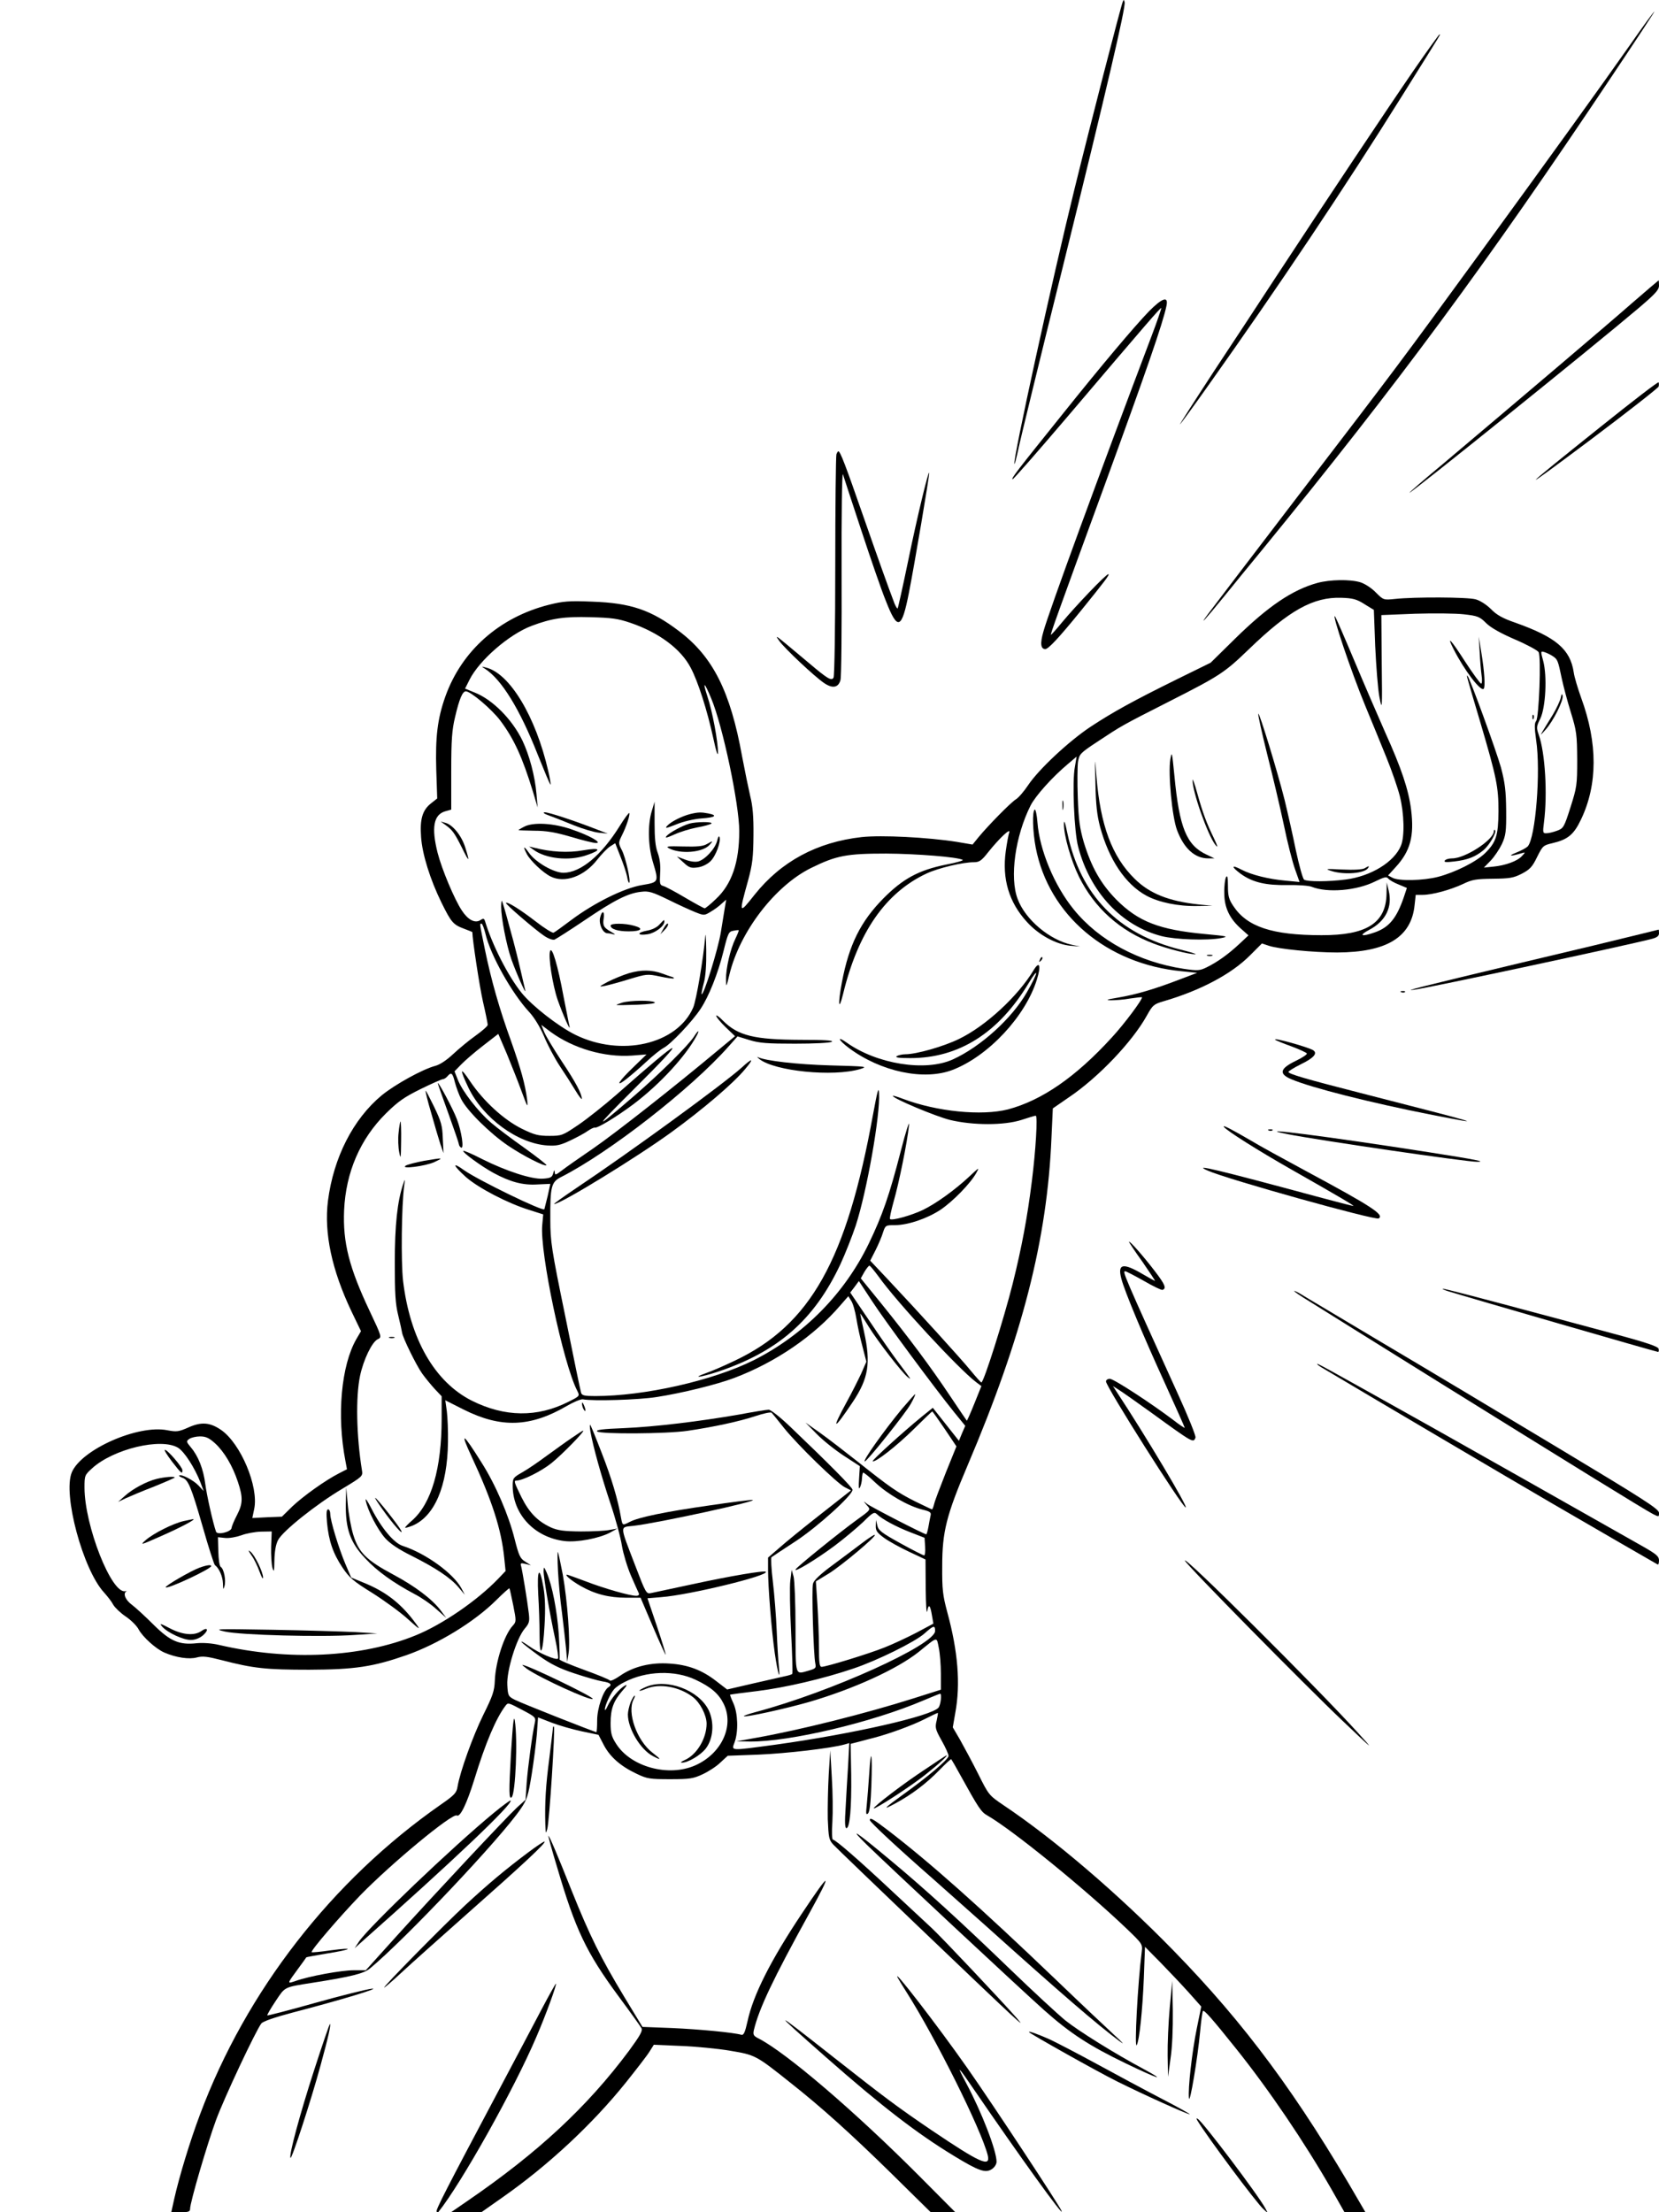 <?xml version="1.0" standalone="no"?>
<!DOCTYPE svg PUBLIC "-//W3C//DTD SVG 20010904//EN"
 "http://www.w3.org/TR/2001/REC-SVG-20010904/DTD/svg10.dtd">
<svg version="1.0" xmlns="http://www.w3.org/2000/svg"
 width="864pt" height="1152pt" viewBox="0 0 864 1152"
 preserveAspectRatio="xMidYMid meet">

<g transform="translate(0,1152) scale(0.1,-0.1)"
fill="#000000" stroke="none">
<path d="M5847 11510 c-10 -24 -168 -636 -250 -970 -115 -466 -325 -1425 -314
-1436 2 -2 11 33 21 79 9 45 113 471 231 947 230 931 328 1352 322 1378 -3 15
-5 15 -10 2z"/>
<path d="M8494 11293 c-156 -222 -400 -561 -795 -1103 -412 -565 -419 -574
-939 -1253 -239 -313 -450 -589 -469 -615 -51 -69 -17 -32 85 93 49 61 139
171 200 245 706 864 1165 1485 1815 2458 126 188 227 342 225 342 -3 0 -58
-75 -122 -167z"/>
<path d="M7362 11153 c-130 -189 -471 -700 -722 -1083 -74 -113 -216 -330
-317 -482 -100 -153 -180 -278 -178 -278 2 0 69 91 148 203 365 514 708 1026
1009 1508 221 353 200 319 194 319 -2 0 -63 -84 -134 -187z"/>
<path d="M8500 9942 c-125 -110 -566 -484 -983 -836 -98 -81 -177 -150 -177
-152 0 -10 955 759 1192 960 88 75 108 96 108 119 0 15 -1 27 -2 27 -2 -1 -64
-54 -138 -118z"/>
<path d="M5983 9898 c-77 -80 -244 -278 -448 -533 -241 -300 -268 -335 -262
-341 3 -3 132 145 288 328 412 485 483 567 487 564 1 -2 -22 -71 -53 -152
-261 -689 -534 -1433 -561 -1533 -18 -62 -14 -91 10 -91 16 0 71 59 184 198
123 152 154 192 144 192 -12 0 -168 -163 -242 -252 -30 -37 -56 -65 -57 -64
-3 3 35 110 275 766 223 611 309 859 327 948 11 52 -22 41 -92 -30z"/>
<path d="M8334 9296 c-434 -347 -443 -360 -49 -65 193 145 351 269 353 276 2
7 2 17 0 22 -2 5 -138 -100 -304 -233z"/>
<path d="M4356 9154 c-3 -9 -6 -271 -6 -582 0 -318 -4 -573 -9 -581 -11 -18
-31 -6 -129 77 -37 31 -92 77 -122 102 -50 41 -53 42 -32 13 28 -40 185 -187
234 -220 44 -30 74 -24 85 15 5 15 7 268 6 562 -1 294 2 524 7 510 4 -14 47
-144 95 -290 48 -146 105 -312 128 -368 62 -159 83 -151 121 43 28 142 107
608 105 622 -2 21 -64 -236 -109 -456 -28 -135 -53 -247 -55 -249 -2 -3 -9 8
-16 24 -34 89 -80 218 -166 464 -88 253 -117 330 -127 330 -2 0 -7 -7 -10 -16z"/>
<path d="M6863 8485 c-132 -36 -258 -121 -433 -293 l-125 -123 -175 -86 c-229
-113 -334 -171 -451 -248 -114 -76 -269 -221 -324 -303 -22 -33 -51 -67 -65
-75 -26 -16 -144 -136 -195 -198 l-30 -37 -82 14 c-153 24 -391 36 -495 25
-233 -26 -420 -127 -558 -300 -82 -104 -83 -102 -34 74 23 85 27 121 28 235 1
98 -4 154 -17 205 -9 39 -28 131 -42 205 -61 339 -152 520 -328 653 -146 111
-252 147 -453 154 -121 5 -152 2 -224 -16 -259 -65 -456 -240 -541 -479 -41
-116 -52 -211 -47 -381 l5 -149 -33 -26 c-44 -35 -58 -82 -51 -175 6 -89 47
-221 107 -343 50 -101 60 -113 116 -134 24 -9 44 -17 44 -18 0 -37 37 -281 55
-361 14 -60 25 -115 25 -122 0 -6 -28 -31 -63 -56 -34 -24 -87 -68 -117 -96
-34 -32 -70 -56 -95 -62 -66 -18 -207 -96 -276 -152 -150 -124 -252 -325 -281
-550 -21 -168 20 -360 122 -575 l50 -104 -24 -41 c-79 -137 -103 -399 -57
-635 l8 -43 -41 -21 c-71 -36 -187 -119 -244 -173 l-54 -53 -77 -3 -77 -4 10
48 c24 116 -71 341 -173 411 -57 39 -102 43 -169 13 -52 -23 -62 -24 -110 -15
-152 31 -448 -100 -498 -219 -48 -114 58 -507 168 -626 18 -20 40 -48 48 -64
9 -15 38 -43 65 -61 28 -19 58 -49 67 -67 21 -39 90 -102 135 -121 60 -26 129
-36 168 -25 30 8 55 5 129 -14 166 -43 231 -50 456 -50 238 1 332 15 507 76
165 58 353 173 466 285 37 37 69 65 70 63 2 -2 10 -42 20 -89 16 -81 16 -85
-2 -105 -45 -48 -90 -188 -94 -286 -2 -55 -11 -80 -60 -179 -55 -112 -121
-296 -134 -373 -5 -33 -15 -44 -87 -94 -568 -396 -1014 -971 -1254 -1613 -52
-138 -108 -322 -135 -442 l-15 -68 49 0 c41 0 49 3 49 18 0 34 89 337 135 462
44 119 207 465 236 503 9 11 69 32 164 57 246 64 465 130 411 124 -27 -3 -160
-36 -295 -74 -135 -38 -247 -67 -249 -65 -2 2 17 35 43 74 51 76 41 72 193 96
199 31 266 48 297 73 184 152 685 682 787 833 33 48 39 69 57 179 11 69 23
164 27 211 l6 86 72 -28 c39 -15 110 -35 157 -45 l86 -18 28 -54 c33 -62 88
-110 171 -149 54 -26 69 -28 174 -28 103 0 121 3 170 26 30 14 72 41 92 61
l38 35 162 6 c143 6 377 33 447 53 l24 7 -6 -114 c-4 -63 -10 -162 -13 -222
-5 -73 -4 -107 4 -107 18 0 27 106 25 277 l-3 162 43 11 c23 6 59 16 80 21 80
21 195 63 259 95 37 19 69 34 72 34 2 0 -1 -18 -6 -40 -9 -36 -7 -45 26 -104
20 -35 36 -71 36 -80 0 -17 -108 -109 -234 -199 -104 -75 -116 -88 -41 -47 83
45 160 103 228 173 32 33 59 58 61 56 2 -2 24 -40 48 -84 95 -172 108 -191
140 -209 132 -76 506 -380 726 -590 81 -78 83 -80 78 -120 -21 -166 -39 -509
-26 -486 14 26 30 180 37 349 l6 163 82 -83 c45 -46 111 -116 147 -156 l64
-72 -23 -113 c-25 -122 -47 -316 -41 -364 4 -37 45 206 58 345 5 57 12 106 15
109 6 7 50 -43 173 -197 172 -215 356 -487 497 -733 l67 -118 54 0 55 0 -28
48 c-323 560 -598 932 -973 1316 -289 296 -619 578 -883 755 -77 52 -78 54
-133 164 -31 62 -74 141 -94 177 l-38 65 13 75 c28 151 14 321 -42 526 -23 86
-27 117 -26 239 0 179 22 265 133 526 284 668 414 1174 436 1705 l7 152 84 58
c153 103 331 290 406 426 30 54 36 59 87 74 192 56 354 142 450 239 l62 62 36
-12 c50 -17 232 -35 356 -35 257 1 386 79 403 246 l6 54 36 0 c50 0 145 26
211 57 47 23 69 26 155 27 87 1 107 4 150 26 42 22 55 35 80 87 29 58 32 61
79 72 81 19 112 44 150 124 87 182 87 397 1 632 -18 50 -36 110 -39 133 -18
121 -92 184 -306 260 -64 22 -96 40 -125 70 -23 23 -57 45 -80 51 -42 12 -319
13 -420 2 -60 -6 -60 -6 -100 34 -22 23 -58 46 -81 53 -54 16 -156 14 -221 -3z
m243 -111 l49 -30 7 -189 c5 -105 14 -224 22 -265 14 -73 15 -67 12 176 l-2
251 175 7 c97 3 211 2 255 -3 71 -8 82 -12 116 -46 24 -24 76 -53 150 -85 63
-27 118 -57 123 -66 14 -25 2 -341 -13 -359 -9 -11 -9 -33 0 -98 25 -165 -3
-511 -44 -555 -7 -7 -34 -22 -62 -33 -44 -18 -27 -19 31 -2 20 6 20 5 1 -15
-23 -26 -86 -49 -149 -55 l-49 -5 36 37 c19 20 45 59 58 86 20 44 23 65 22
175 -1 102 -6 143 -27 223 -25 89 -162 465 -174 477 -7 6 -8 9 66 -240 86
-292 95 -338 95 -465 -1 -126 -12 -161 -70 -218 -46 -45 -156 -100 -244 -123
-77 -20 -205 -23 -238 -5 l-23 12 40 44 c76 83 97 161 80 298 -13 104 -50 215
-135 403 -36 82 -109 250 -161 374 -52 124 -97 227 -100 230 -20 21 83 -286
157 -465 34 -82 84 -204 111 -271 27 -66 58 -156 69 -199 23 -91 26 -211 6
-259 -35 -85 -156 -159 -287 -176 -91 -12 -200 -12 -217 -1 -7 4 -26 73 -43
152 -16 79 -43 198 -59 264 -38 151 -133 461 -137 448 -2 -6 19 -100 46 -209
28 -109 67 -275 87 -369 19 -93 46 -198 59 -233 l23 -65 -73 7 c-89 8 -177 30
-229 57 -53 28 -56 17 -5 -21 62 -45 131 -61 246 -59 54 1 110 -3 124 -9 83
-33 235 -20 331 28 47 23 59 26 68 15 6 -8 31 -22 54 -31 l43 -18 -17 -51
c-37 -107 -76 -154 -149 -180 -71 -25 -88 -18 -30 13 86 45 122 119 101 205
l-10 42 -1 -60 c-3 -152 -104 -216 -339 -215 -257 0 -388 44 -459 152 -23 34
-28 52 -28 104 0 46 -3 58 -10 46 -5 -9 -10 -47 -9 -83 0 -76 28 -134 90 -188
l36 -32 -48 -45 c-58 -54 -114 -94 -169 -121 -37 -18 -46 -19 -121 -8 -232 35
-441 147 -572 309 -101 124 -178 309 -189 453 -3 40 -10 70 -14 67 -14 -8 -11
-114 5 -198 68 -352 370 -607 762 -644 l79 -8 -95 -36 c-125 -48 -222 -77
-317 -93 -59 -10 -68 -13 -38 -14 22 0 67 3 99 9 33 5 61 8 63 7 7 -7 -92
-140 -157 -210 -188 -206 -364 -327 -540 -374 -137 -35 -371 -12 -548 55 -29
11 -52 18 -52 15 0 -13 221 -106 297 -125 121 -29 282 -29 373 0 36 12 69 22
74 22 11 0 0 -182 -20 -340 -24 -192 -53 -346 -100 -535 -46 -183 -151 -515
-163 -514 -3 0 -28 28 -56 62 -48 59 -264 297 -438 482 l-85 90 28 55 c15 30
33 72 39 93 12 36 14 37 61 37 68 0 168 34 238 80 65 44 155 136 186 191 18
32 16 31 -35 -17 -77 -72 -175 -142 -243 -175 -61 -29 -162 -57 -171 -47 -3 3
6 44 19 91 27 93 71 308 80 397 4 31 -15 -26 -43 -135 -59 -229 -96 -335 -166
-480 -127 -263 -339 -477 -601 -609 -213 -106 -568 -186 -824 -186 -57 0 -70
3 -74 18 -3 9 -40 188 -82 397 -72 350 -78 390 -78 505 -1 172 5 195 57 221
250 127 676 459 870 678 l48 54 62 -19 c51 -16 94 -19 237 -19 99 0 182 4 192
10 11 7 -38 10 -160 10 -244 1 -328 21 -407 100 -19 20 -35 31 -35 25 0 -6 22
-33 49 -59 l49 -47 -87 -72 c-237 -198 -534 -431 -651 -512 -72 -49 -146 -101
-165 -116 -32 -24 -35 -25 -36 -8 -1 14 -3 12 -8 -6 -6 -21 -13 -25 -53 -28
-59 -4 -191 39 -319 103 -50 26 -93 44 -96 42 -7 -7 93 -80 157 -115 87 -47
153 -65 229 -60 l67 3 -13 -60 c-8 -33 -16 -65 -18 -72 -5 -14 -344 151 -418
203 -65 47 -59 26 10 -36 64 -56 216 -136 330 -171 l72 -23 -5 -55 c-14 -139
109 -722 182 -863 14 -28 14 -28 -46 -58 -162 -82 -331 -80 -503 6 -194 98
-322 322 -358 625 -11 98 -8 390 6 494 5 37 4 38 -5 10 -31 -92 -44 -216 -44
-410 0 -160 3 -215 18 -275 10 -41 19 -82 20 -90 4 -27 73 -168 104 -212 17
-24 47 -60 66 -81 l36 -38 0 -117 c0 -259 -53 -441 -154 -530 -20 -17 -36 -34
-36 -37 0 -3 17 2 38 10 115 49 182 204 185 435 1 58 -2 130 -6 161 l-8 57 95
-48 c195 -98 348 -92 537 18 36 21 74 37 85 35 51 -10 290 -3 384 12 130 20
313 65 403 99 217 82 417 219 554 379 l41 47 15 -24 c9 -13 21 -55 27 -93 6
-37 20 -103 32 -146 l20 -78 -27 -62 c-16 -34 -49 -100 -75 -147 -83 -152 -70
-152 31 -1 82 123 95 202 59 365 -11 50 -20 92 -20 95 0 3 20 -28 45 -69 48
-77 172 -237 202 -261 21 -16 23 -19 -48 76 -25 33 -92 128 -148 212 l-103
152 23 30 22 30 67 -102 c68 -105 329 -457 430 -582 l57 -70 -17 -39 -16 -39
-68 86 -68 86 -57 -46 c-98 -80 -260 -227 -256 -232 11 -10 126 80 213 166 52
51 95 93 97 93 2 0 31 -41 65 -91 l61 -91 -55 -136 c-30 -76 -58 -149 -61
-164 -4 -16 -9 -28 -11 -28 -3 0 -41 19 -87 41 -94 47 -135 76 -302 209 -66
52 -154 120 -195 149 l-75 53 58 -59 c32 -33 96 -84 142 -114 l83 -54 -4 -65
c-3 -46 -2 -59 5 -45 5 11 10 32 10 46 1 14 3 28 6 30 2 3 31 -20 63 -51 65
-61 170 -122 245 -141 42 -10 48 -15 43 -33 -2 -11 -8 -38 -11 -58 -4 -21 -9
-38 -11 -38 -11 0 -291 144 -309 159 -20 16 -20 16 -1 -7 22 -25 24 -22 -59
-82 -85 -62 -302 -237 -311 -252 -13 -21 108 52 202 122 51 38 117 94 149 124
50 50 58 54 72 41 25 -25 100 -66 176 -95 l72 -28 3 -46 c2 -25 -1 -46 -5 -46
-4 0 -60 28 -123 63 -98 54 -116 68 -121 93 l-7 29 -1 -31 c-1 -25 7 -36 44
-63 25 -18 83 -50 130 -72 l85 -40 1 -152 c1 -84 4 -136 8 -117 7 41 16 32 25
-25 l7 -40 -88 -47 c-48 -25 -123 -60 -166 -77 -82 -33 -304 -101 -328 -101
-11 0 -14 21 -14 103 0 56 -4 156 -8 222 l-8 120 69 42 c67 42 246 192 238
200 -2 3 -30 -15 -63 -40 -32 -24 -102 -77 -155 -116 -67 -49 -100 -81 -104
-98 -8 -29 3 -373 12 -415 5 -24 2 -27 -32 -37 -75 -21 -70 -37 -71 222 0 127
-5 248 -10 267 l-10 35 -7 -55 c-4 -30 -2 -151 4 -269 6 -117 9 -215 6 -218
-3 -3 -22 -9 -43 -13 -21 -5 -96 -22 -167 -38 l-129 -30 -56 43 c-74 58 -148
86 -244 92 -96 7 -188 -15 -257 -63 -27 -19 -51 -30 -54 -25 -3 5 -64 30 -136
56 -71 26 -128 50 -126 54 2 3 0 63 -4 132 -9 123 -34 252 -63 320 -14 31 -15
32 -16 9 -1 -30 31 -219 60 -353 12 -54 18 -101 15 -104 -10 -10 -99 28 -151
65 -27 19 -44 29 -38 20 7 -8 48 -40 91 -71 59 -42 104 -65 183 -91 57 -19
123 -38 147 -42 42 -6 52 -17 31 -30 -27 -16 -59 -110 -59 -171 0 -35 -2 -63
-4 -63 -9 0 -394 152 -426 169 -33 17 -35 21 -38 77 -4 74 48 242 90 292 24
28 27 38 22 80 -8 69 -34 224 -40 246 -5 16 -2 18 22 12 l29 -7 -30 19 c-26
16 -33 31 -55 118 -31 124 -99 283 -173 399 -97 155 -114 165 -51 30 107 -230
155 -379 170 -528 l7 -68 -39 -41 c-110 -114 -291 -238 -429 -294 -284 -116
-662 -134 -1024 -50 -37 9 -84 12 -116 9 -92 -10 -138 10 -225 96 -42 42 -93
89 -113 104 -34 25 -48 59 -29 70 4 2 2 2 -5 1 -72 -17 -213 342 -213 540 0
62 1 65 41 101 111 100 358 159 446 106 33 -20 87 -104 117 -181 l17 -45 -27
29 c-26 28 -92 62 -101 52 -2 -2 5 -7 16 -11 31 -10 46 -45 107 -257 30 -106
59 -195 63 -198 21 -15 41 -59 42 -95 1 -33 2 -36 8 -15 9 30 -3 90 -19 100
-7 4 -12 38 -13 81 l-2 74 38 -4 c21 -2 59 5 84 14 26 10 71 18 102 19 l56 1
-3 -80 c-1 -44 2 -93 7 -110 8 -25 9 -19 10 40 1 45 7 82 19 105 23 46 199
187 336 268 104 63 106 65 101 95 -29 180 -33 382 -10 492 18 85 62 176 92
191 22 10 22 12 -41 145 -108 228 -141 359 -134 526 9 199 84 372 218 505 64
63 96 85 181 127 57 28 109 51 115 51 6 0 17 7 24 15 20 24 27 18 39 -31 7
-26 21 -65 33 -88 31 -61 152 -180 244 -242 80 -54 191 -110 200 -102 2 3 -49
43 -113 89 -65 46 -144 105 -175 132 -68 58 -151 165 -174 225 l-17 43 34 35
c19 20 70 64 114 98 l80 62 45 -105 c24 -59 59 -146 77 -196 31 -84 33 -87 28
-40 -10 78 -32 158 -84 305 -60 165 -103 316 -136 477 -28 138 -28 133 -17
133 4 0 13 -24 20 -52 26 -112 138 -311 228 -408 26 -28 56 -77 77 -126 18
-44 55 -114 82 -155 27 -40 64 -98 82 -128 18 -30 33 -49 33 -43 0 26 -31 85
-105 196 -42 64 -83 132 -91 152 l-15 37 49 -37 c118 -86 280 -133 423 -123
l76 6 -64 -62 c-81 -77 -104 -115 -42 -67 24 19 71 59 104 90 33 31 74 64 91
73 37 19 150 138 193 204 43 65 90 183 119 300 23 93 27 102 51 106 14 3 27 4
28 3 2 -1 -6 -21 -17 -44 -27 -55 -50 -156 -49 -212 1 -44 1 -44 18 26 54 223
238 462 425 554 132 65 185 75 391 75 160 -1 374 -18 399 -33 5 -3 -33 -14
-85 -24 -145 -29 -227 -74 -329 -177 -118 -120 -178 -240 -215 -434 -22 -116
-18 -160 6 -62 78 321 221 526 434 626 62 29 189 59 247 59 28 0 40 8 75 53
57 71 118 129 109 102 -4 -11 -12 -54 -18 -97 -20 -144 16 -267 111 -370 61
-67 151 -116 226 -123 l50 -4 -43 9 c-116 25 -242 131 -282 238 -43 112 -13
328 67 487 26 51 113 148 194 216 l46 39 -9 -53 c-15 -76 -4 -339 17 -417 62
-236 225 -411 435 -465 71 -18 237 -24 310 -10 41 8 33 10 -85 21 -238 22
-347 65 -460 178 -82 83 -131 170 -171 301 -21 73 -27 117 -31 232 -3 78 -2
161 1 185 7 41 11 46 99 104 130 86 126 84 374 210 270 137 290 151 418 274
209 202 335 272 481 267 59 -2 79 -7 120 -33z m-3821 -98 c146 -50 261 -135
312 -233 38 -71 86 -221 118 -368 15 -70 24 -97 24 -74 1 55 -29 216 -55 293
-27 82 -16 76 20 -11 60 -143 146 -552 146 -691 0 -163 -39 -277 -122 -354
-28 -27 -54 -48 -58 -48 -4 0 -50 25 -101 55 -52 31 -103 58 -114 61 -19 5
-20 11 -17 67 3 42 -2 77 -13 107 -12 32 -16 77 -16 155 l0 110 -15 -50 c-21
-70 -19 -177 5 -260 33 -110 33 -109 -56 -124 -94 -16 -249 -93 -368 -182 -44
-33 -85 -63 -92 -66 -7 -2 -49 24 -95 60 -78 60 -146 103 -153 95 -5 -5 150
-138 197 -170 23 -16 46 -24 56 -21 9 4 80 49 157 101 155 105 226 141 294
148 40 5 58 -1 141 -41 52 -26 116 -55 141 -65 45 -18 47 -18 80 2 19 11 45
30 57 42 l24 21 -6 -35 c-3 -19 -13 -80 -22 -135 -14 -87 -90 -332 -100 -322
-2 1 3 27 11 57 10 35 14 96 13 170 -1 63 -3 97 -5 75 -10 -119 -47 -335 -63
-372 -84 -192 -376 -259 -615 -141 -88 44 -223 149 -278 217 -71 88 -154 251
-191 374 -5 15 -9 16 -25 5 -28 -17 -64 2 -96 51 -38 57 -104 214 -126 300
-33 131 -21 198 39 216 l32 9 0 201 c0 163 4 215 20 281 22 95 39 134 56 134
25 0 135 -93 180 -153 71 -95 114 -189 170 -371 l24 -81 -6 70 c-8 94 -37 202
-73 278 -54 112 -157 215 -250 251 l-49 20 23 46 c52 103 207 237 324 281 104
39 169 49 306 45 110 -3 143 -7 210 -30z m4802 -173 c25 -17 27 -22 47 -118 8
-38 29 -117 47 -175 30 -97 32 -116 33 -245 0 -133 -2 -145 -35 -249 -33 -104
-37 -110 -70 -122 -19 -7 -43 -13 -55 -13 -19 -1 -20 3 -13 57 19 148 6 362
-27 455 -13 37 -13 44 8 85 28 59 36 221 15 300 -14 52 -14 52 7 46 12 -4 31
-13 43 -21z m-3511 -3231 c94 -132 414 -478 507 -549 l28 -21 -37 -92 c-20
-50 -38 -90 -39 -88 -2 2 -41 60 -88 130 -100 150 -215 304 -359 482 l-105
129 19 34 c11 18 23 33 26 32 4 0 25 -26 48 -57z m-3456 -868 c47 -43 91 -116
119 -201 27 -81 26 -113 -5 -173 -14 -27 -27 -57 -28 -67 -3 -21 -75 -38 -81
-19 -16 45 -49 193 -56 249 -10 77 -36 144 -75 190 -24 29 -25 32 -8 44 10 7
35 13 56 13 30 0 47 -8 78 -36z m3750 -977 c0 -72 -543 -318 -933 -422 -37
-10 -66 -20 -63 -22 7 -7 209 37 336 73 234 68 462 172 575 262 101 82 92 80
104 22 6 -28 11 -89 11 -135 l0 -84 -142 -45 c-246 -78 -591 -165 -823 -206
l-100 -18 70 -1 c206 -2 638 100 904 214 45 19 85 35 87 35 10 0 3 -58 -8 -72
-35 -44 -450 -138 -847 -193 -245 -33 -232 -34 -215 13 20 56 17 149 -6 201
-11 24 -19 45 -18 46 2 1 66 10 143 19 145 18 343 64 499 117 123 41 322 139
371 183 47 42 55 44 55 13z m-1248 -254 c81 -38 121 -73 147 -126 56 -115 -11
-259 -148 -320 -140 -62 -336 -8 -412 112 -24 37 -29 56 -29 108 0 74 15 115
61 168 25 28 28 35 13 27 -28 -15 -73 -69 -90 -107 -7 -16 -13 -24 -14 -17 0
20 29 84 48 105 9 11 34 28 55 38 112 58 261 63 369 12z m-899 -159 c63 -33
68 -38 63 -62 -14 -63 -37 -234 -43 -315 l-6 -89 -45 -41 c-60 -56 -439 -461
-632 -675 l-155 -172 -63 0 c-65 0 -234 -31 -303 -56 -45 -15 -46 -17 15 66
22 30 41 56 41 57 1 2 49 10 106 20 133 21 151 34 23 17 -54 -8 -99 -12 -101
-10 -7 7 147 186 252 295 161 166 481 431 504 417 17 -11 52 61 91 187 59 193
114 321 163 385 13 17 14 16 90 -24z"/>
<path d="M7706 8125 c2 -44 7 -99 10 -122 4 -24 2 -43 -2 -43 -5 0 -43 52 -84
115 -75 117 -99 141 -59 63 55 -108 140 -220 156 -205 9 10 4 90 -12 187 l-14
85 5 -80z"/>
<path d="M7981 7784 c0 -11 3 -14 6 -6 3 7 2 16 -1 19 -3 4 -6 -2 -5 -13z"/>
<path d="M6095 7566 c-12 -75 9 -300 35 -369 36 -96 93 -147 162 -147 l33 0
-40 19 c-106 49 -143 140 -169 414 -12 121 -13 128 -21 83z"/>
<path d="M5705 7440 c2 -108 8 -165 24 -225 46 -171 132 -300 241 -359 65 -35
165 -56 265 -54 l80 1 -72 7 c-155 17 -255 56 -333 133 -119 116 -180 281
-200 537 -8 104 -8 103 -5 -40z"/>
<path d="M6211 7459 c-3 -56 79 -289 119 -339 15 -18 12 -8 -8 35 -38 78 -58
131 -87 235 -13 47 -24 78 -24 69z"/>
<path d="M5533 7325 c0 -22 2 -30 4 -17 2 12 2 30 0 40 -3 9 -5 -1 -4 -23z"/>
<path d="M5541 7229 c-1 -58 36 -188 78 -274 81 -164 214 -283 390 -349 71
-27 184 -56 216 -55 11 0 -24 11 -77 24 -324 81 -520 282 -589 605 -12 59 -18
74 -18 49z"/>
<path d="M7780 7192 c0 -45 -149 -142 -217 -142 -17 0 -35 -5 -39 -12 -5 -8 8
-9 50 -4 69 8 110 24 152 59 32 27 70 94 60 104 -3 4 -6 1 -6 -5z"/>
<path d="M7106 6998 c-12 -6 -55 -9 -115 -6 -88 4 -93 4 -56 -8 67 -21 173
-12 190 16 8 12 5 12 -19 -2z"/>
<path d="M6288 6543 c6 -2 18 -2 25 0 6 3 1 5 -13 5 -14 0 -19 -2 -12 -5z"/>
<path d="M5416 6523 c-6 -14 -5 -15 5 -6 7 7 10 15 7 18 -3 3 -9 -2 -12 -12z"/>
<path d="M5383 6468 c-80 -134 -249 -291 -388 -358 -79 -39 -222 -80 -280 -80
-16 0 -37 -5 -45 -10 -10 -7 12 -10 71 -10 253 0 460 131 616 390 57 94 50 55
-9 -47 -77 -136 -242 -285 -386 -350 -143 -65 -396 -24 -553 88 -54 38 -42 12
13 -29 165 -123 391 -171 540 -113 186 72 379 279 438 470 23 73 14 100 -17
49z"/>
<path d="M3615 6123 c-32 -49 -176 -192 -315 -312 -213 -184 -213 -176 1 37
296 294 264 285 -89 -27 -63 -55 -152 -126 -199 -158 -83 -56 -87 -58 -152
-58 -57 0 -78 5 -143 37 -95 47 -200 144 -269 246 -54 81 -57 68 -9 -33 77
-159 257 -290 411 -300 46 -3 67 1 119 26 34 16 75 38 90 49 16 11 32 19 37
18 14 -5 115 57 202 122 139 105 273 251 330 358 16 31 7 28 -14 -5z"/>
<path d="M3955 6005 c79 -63 384 -94 525 -52 42 13 33 14 -155 19 -176 5 -339
24 -378 43 -7 4 -3 -1 8 -10z"/>
<path d="M3862 5960 c-96 -86 -574 -435 -861 -627 -68 -46 -120 -83 -115 -83
34 0 430 243 609 373 164 119 325 256 385 329 49 58 41 62 -18 8z"/>
<path d="M2280 5879 c0 -3 25 -74 55 -157 30 -83 55 -156 55 -161 0 -5 5 -13
11 -17 17 -10 3 85 -22 149 -18 49 -98 199 -99 186z"/>
<path d="M4547 5718 c-138 -761 -326 -1097 -721 -1284 -52 -25 -119 -54 -148
-64 -81 -29 -31 -23 58 6 316 105 505 271 641 561 25 54 61 145 80 202 58 179
128 576 121 688 -2 37 -8 15 -31 -109z"/>
<path d="M2246 5723 c18 -65 40 -138 48 -163 l16 -45 -4 77 c-2 66 -9 89 -44
162 -23 47 -43 86 -45 86 -3 0 10 -53 29 -117z"/>
<path d="M2076 5623 c-4 -32 -2 -78 3 -103 8 -40 9 -33 10 58 1 56 -1 102 -3
102 -2 0 -7 -26 -10 -57z"/>
<path d="M2208 5475 c-42 -8 -85 -19 -95 -25 -31 -20 103 -3 150 19 49 23 47
23 -55 6z"/>
<path d="M2028 4553 c6 -2 18 -2 25 0 6 3 1 5 -13 5 -14 0 -19 -2 -12 -5z"/>
<path d="M4697 4183 c-94 -114 -207 -273 -193 -273 12 0 214 253 239 299 16
28 26 51 23 51 -2 0 -33 -35 -69 -77z"/>
<path d="M3031 4210 c0 -8 4 -22 9 -30 12 -18 12 -2 0 25 -6 13 -9 15 -9 5z"/>
<path d="M3850 4154 c-208 -36 -438 -64 -602 -71 -108 -4 -146 -9 -138 -17 15
-15 361 -13 470 3 136 20 271 49 355 77 42 14 80 22 84 17 4 -4 33 -40 64 -79
71 -89 275 -287 317 -309 l32 -16 -159 -125 c-87 -68 -184 -147 -215 -175
l-58 -50 0 -63 c0 -91 18 -315 35 -435 16 -108 30 -154 21 -66 -3 28 -8 110
-11 184 -3 73 -12 188 -20 255 -8 66 -11 124 -7 127 4 3 61 41 127 84 114 75
295 239 295 267 0 12 -120 133 -322 326 -53 51 -105 92 -115 91 -10 0 -79 -11
-153 -25z"/>
<path d="M3075 4065 c14 -79 56 -230 104 -374 27 -80 54 -180 60 -221 7 -41
28 -111 47 -155 19 -44 38 -86 41 -92 3 -8 -2 -13 -14 -13 -33 0 -166 38 -262
75 -51 19 -95 35 -98 35 -15 0 25 -33 71 -59 73 -42 148 -61 236 -61 l76 0 64
-150 c35 -82 65 -148 67 -147 1 2 -19 69 -46 149 l-49 145 72 6 c147 11 564
113 544 132 -7 8 -185 -22 -383 -65 -104 -22 -201 -43 -215 -46 -24 -5 -27 0
-82 144 -82 214 -81 198 -11 206 128 14 670 133 621 135 -10 1 -112 -12 -227
-29 -224 -32 -365 -61 -411 -85 -39 -20 -38 -20 -46 23 -16 93 -49 205 -100
335 -30 78 -57 144 -60 147 -3 3 -3 -13 1 -35z"/>
<path d="M2979 4033 c-30 -20 -89 -63 -132 -94 -43 -32 -100 -71 -127 -86 -47
-27 -50 -30 -50 -69 0 -149 113 -270 270 -289 65 -8 180 14 237 44 l38 21 -40
-7 c-22 -5 -89 -8 -150 -8 -89 1 -119 5 -156 21 -69 32 -113 77 -153 157 -39
79 -41 87 -26 87 32 0 130 49 182 91 54 43 177 169 165 169 -3 0 -29 -17 -58
-37z"/>
<path d="M895 3910 c49 -63 55 -69 55 -46 0 16 -77 106 -91 106 -6 0 11 -27
36 -60z"/>
<path d="M817 3819 c-51 -12 -125 -51 -167 -89 l-35 -31 40 19 c22 10 88 38
148 61 59 24 107 45 107 47 0 7 -52 3 -93 -7z"/>
<path d="M1801 3689 c-2 -130 23 -202 101 -284 62 -67 146 -127 257 -186 35
-18 86 -53 114 -79 l51 -45 -29 39 c-44 58 -132 125 -246 186 -141 75 -181
116 -209 207 -12 39 -25 111 -29 160 l-8 88 -2 -86z"/>
<path d="M1905 3705 c11 -54 62 -151 101 -195 25 -28 71 -59 138 -92 125 -63
204 -115 245 -165 l32 -38 -18 34 c-42 78 -186 182 -306 221 -46 15 -111 93
-163 195 -21 41 -33 58 -29 40z"/>
<path d="M1990 3663 c54 -77 115 -146 99 -113 -13 26 -127 170 -135 170 -3 0
14 -26 36 -57z"/>
<path d="M1703 3592 c9 -97 32 -162 80 -234 36 -54 57 -72 157 -134 63 -40
147 -101 185 -136 62 -56 67 -58 41 -23 -73 100 -150 162 -262 209 l-75 31
-30 70 c-35 83 -79 227 -79 261 0 13 -5 24 -11 24 -9 0 -10 -20 -6 -68z"/>
<path d="M956 3599 c-56 -13 -155 -63 -196 -98 -33 -29 -29 -28 77 19 107 47
189 91 168 89 -5 -1 -27 -5 -49 -10z"/>
<path d="M1310 3420 c14 -19 32 -57 42 -85 10 -27 17 -41 18 -30 0 28 -43 117
-66 135 -13 11 -12 6 6 -20z"/>
<path d="M2906 3339 c3 -57 12 -156 21 -219 8 -63 17 -146 21 -185 l6 -70 7
45 c10 63 -6 274 -30 410 -12 62 -23 115 -26 118 -2 3 -2 -42 1 -99z"/>
<path d="M1038 3356 c-44 -16 -182 -96 -175 -102 10 -10 237 96 237 111 0 8
-24 5 -62 -9z"/>
<path d="M2803 3218 c4 -62 7 -156 7 -208 0 -134 18 -103 26 47 5 84 3 146 -6
198 -20 115 -34 95 -27 -37z"/>
<path d="M845 3049 c29 -32 109 -69 149 -69 22 0 45 9 63 24 32 28 25 46 -9
22 -36 -25 -98 -20 -164 15 -50 26 -55 27 -39 8z"/>
<path d="M1170 3024 c81 -19 507 -30 676 -18 l119 8 -115 7 c-63 3 -257 9
-430 12 -294 5 -311 5 -250 -9z"/>
<path d="M2745 2829 c73 -50 330 -167 342 -156 8 9 -340 177 -366 177 -3 0 8
-9 24 -21z"/>
<path d="M2525 8038 c87 -56 182 -210 276 -449 35 -87 64 -157 66 -155 2 2 -3
35 -12 72 -65 283 -201 509 -325 538 -23 6 -24 6 -5 -6z"/>
<path d="M2865 7271 c28 -10 85 -33 127 -50 43 -17 99 -34 125 -37 l48 -5 -55
21 c-115 45 -251 90 -273 90 -13 -1 -3 -8 28 -19z"/>
<path d="M3227 7218 c-95 -153 -203 -242 -292 -243 -51 0 -147 55 -181 105
-27 38 -32 34 -10 -8 19 -35 83 -96 123 -116 73 -37 176 0 244 88 22 28 52 59
66 68 l27 17 27 -69 c15 -37 31 -85 35 -105 3 -20 8 -34 11 -32 9 9 -19 132
-38 169 -19 37 -19 39 -1 76 24 47 45 112 39 118 -2 3 -25 -28 -50 -68z"/>
<path d="M3595 7281 c-44 -11 -101 -40 -120 -61 -14 -16 -7 -14 47 7 36 15 92
28 131 31 72 5 87 16 36 26 -37 7 -53 7 -94 -3z"/>
<path d="M2320 7224 c36 -26 47 -41 86 -119 38 -78 42 -77 17 2 -19 61 -65
118 -103 128 l-25 7 25 -18z"/>
<path d="M3590 7231 c-40 -12 -105 -48 -119 -65 -10 -12 2 -9 40 8 30 14 83
30 119 37 36 6 69 16 75 20 11 11 -80 10 -115 0z"/>
<path d="M2728 7214 c-16 -8 -28 -16 -28 -17 0 -1 37 -2 83 -3 62 0 109 -8
191 -32 60 -18 118 -32 130 -32 35 0 -33 39 -127 71 -94 33 -203 39 -249 13z"/>
<path d="M3735 7142 c-10 -41 -62 -98 -99 -108 -17 -4 -43 0 -69 10 l-42 16
34 -31 c29 -27 39 -31 74 -26 24 3 50 16 67 32 28 27 56 103 47 127 -3 7 -8
-2 -12 -20z"/>
<path d="M3680 7124 c-18 -11 -52 -14 -122 -12 -79 2 -93 1 -75 -9 60 -32 176
-23 212 17 21 23 19 23 -15 4z"/>
<path d="M2777 7096 c64 -48 186 -61 276 -30 84 28 76 42 -16 26 -79 -14 -167
-9 -257 14 l-25 6 22 -16z"/>
<path d="M2610 6798 c0 -57 27 -198 53 -273 26 -73 80 -195 72 -160 -38 165
-51 219 -82 330 -19 72 -37 132 -39 134 -2 2 -4 -12 -4 -31z"/>
<path d="M3125 6740 c-7 -34 15 -80 39 -80 8 0 23 -3 33 -6 10 -3 5 2 -12 12
-41 23 -47 33 -41 72 6 41 -10 42 -19 2z"/>
<path d="M3433 6704 c-13 -14 -39 -26 -62 -30 -23 -4 -41 -11 -41 -16 0 -6 17
-7 43 -3 39 6 87 42 87 66 0 12 -1 11 -27 -17z"/>
<path d="M3457 6687 l-18 -32 21 21 c13 12 21 27 19 33 -2 6 -12 -4 -22 -22z"/>
<path d="M3180 6700 c0 -18 38 -30 94 -30 66 0 81 15 29 29 -48 14 -123 14
-123 1z"/>
<path d="M2865 6568 c-11 -27 13 -178 39 -254 26 -74 69 -172 62 -139 -3 11
-16 81 -31 155 -30 163 -60 263 -70 238z"/>
<path d="M3275 6452 c-33 -10 -82 -31 -110 -45 -48 -26 -48 -27 -15 -21 19 4
76 19 127 35 90 27 94 28 160 14 37 -8 69 -12 72 -10 2 3 -2 6 -10 8 -8 2 -30
10 -49 17 -55 20 -110 21 -175 2z"/>
<path d="M3241 6299 c-18 -6 -32 -11 -30 -12 2 -2 51 -1 108 1 66 3 99 7 90
13 -18 11 -125 10 -168 -2z"/>
<path d="M8128 7885 c-4 -16 -22 -55 -40 -85 -76 -124 -74 -119 -39 -80 40 44
94 152 89 177 -3 13 -6 9 -10 -12z"/>
<path d="M3363 2735 c-18 -8 -33 -16 -33 -19 0 -3 16 2 35 10 70 29 173 11
243 -43 38 -29 71 -93 72 -138 0 -78 -51 -163 -115 -191 -16 -7 -23 -13 -15
-13 32 -1 99 39 126 74 39 51 45 135 15 199 -52 106 -220 168 -328 121z"/>
<path d="M3284 2655 c-7 -19 -14 -47 -14 -63 0 -74 66 -184 131 -217 45 -24
44 -18 -3 18 -81 62 -134 210 -98 278 6 10 8 19 5 19 -3 0 -13 -16 -21 -35z"/>
<path d="M2661 2387 c-11 -198 -11 -240 4 -226 20 21 32 302 16 399 -5 33 -10
-14 -20 -173z"/>
<path d="M2571 2079 c-217 -179 -646 -589 -701 -669 l-23 -35 29 26 c481 426
799 728 783 743 -2 2 -42 -27 -88 -65z"/>
<path d="M8520 6650 c-63 -16 -333 -81 -600 -144 -535 -128 -618 -149 -555
-140 82 11 1117 233 1238 265 27 7 37 15 37 29 0 11 -1 20 -2 19 -2 0 -55 -14
-118 -29z"/>
<path d="M7298 6353 c7 -3 16 -2 19 1 4 3 -2 6 -13 5 -11 0 -14 -3 -6 -6z"/>
<path d="M6641 6106 c3 -4 41 -19 85 -35 43 -16 79 -33 80 -37 2 -5 -25 -23
-59 -39 -82 -40 -88 -67 -22 -95 103 -44 410 -122 735 -186 288 -56 278 -53
-385 117 -278 71 -365 97 -365 107 0 4 29 22 65 40 68 33 88 57 64 73 -25 16
-211 68 -198 55z"/>
<path d="M6374 5652 c11 -18 177 -123 353 -223 257 -146 329 -189 321 -189 -4
0 -90 22 -190 49 -518 140 -655 173 -568 135 104 -46 872 -260 890 -249 31 19
-35 62 -375 245 -115 62 -247 134 -291 161 -107 62 -148 83 -140 71z"/>
<path d="M6608 5633 c7 -3 16 -2 19 1 4 3 -2 6 -13 5 -11 0 -14 -3 -6 -6z"/>
<path d="M6705 5614 c163 -32 928 -144 987 -144 51 0 -3 11 -252 50 -518 81
-945 136 -735 94z"/>
<path d="M5880 5053 c0 -3 31 -50 70 -104 38 -55 67 -99 65 -99 -2 0 -30 15
-62 34 -105 62 -134 56 -113 -23 17 -66 116 -302 224 -538 58 -128 106 -235
106 -238 0 -3 -27 15 -59 40 -115 87 -311 215 -331 215 -11 0 -20 -6 -20 -14
0 -27 398 -656 415 -656 14 0 -209 374 -360 603 l-19 29 30 -19 c16 -10 92
-63 168 -118 222 -161 221 -160 232 -131 3 8 -38 110 -92 228 -284 625 -289
638 -274 638 5 0 49 -23 97 -50 48 -28 92 -49 97 -47 22 7 14 28 -40 98 -61
80 -134 162 -134 152z"/>
<path d="M7545 4795 c83 -26 1081 -315 1090 -315 4 0 5 7 3 16 -2 12 -63 33
-243 81 -132 35 -296 80 -365 98 -317 85 -508 135 -516 134 -5 -1 9 -7 31 -14z"/>
<path d="M6740 4797 c0 -3 35 -27 78 -53 42 -27 340 -212 662 -413 687 -427
1082 -671 1128 -695 32 -16 32 -16 32 6 0 20 -79 70 -528 340 -290 174 -702
421 -917 548 -214 128 -405 241 -422 252 -18 11 -33 17 -33 15z"/>
<path d="M6860 4416 c0 -2 15 -13 33 -23 282 -168 976 -577 1187 -700 243
-141 531 -308 553 -320 4 -2 7 7 7 21 0 21 -13 32 -77 69 -417 236 -949 537
-1083 612 -629 352 -620 347 -620 341z"/>
<path d="M6171 3393 c6 -20 626 -649 820 -833 166 -158 170 -161 79 -61 -222
244 -910 928 -899 894z"/>
<path d="M2880 2524 c0 -5 -9 -76 -19 -159 -19 -145 -24 -231 -21 -345 2 -49
3 -52 10 -25 11 35 42 526 35 533 -3 3 -5 1 -5 -4z"/>
<path d="M4316 2280 c-4 -69 -6 -173 -5 -232 4 -97 6 -109 29 -134 31 -33 826
-794 924 -884 57 -52 63 -56 32 -20 -77 88 -396 426 -444 470 -27 25 -118 110
-203 189 -176 165 -298 271 -311 271 -5 0 -7 40 -3 93 3 50 2 155 -3 232 l-8
140 -8 -125z"/>
<path d="M4527 2285 c-4 -60 -10 -135 -13 -165 -5 -45 -4 -53 7 -43 8 9 14 55
17 145 6 168 -2 209 -11 63z"/>
<path d="M4779 2280 c-123 -84 -267 -198 -219 -174 49 25 187 116 255 169 70
55 126 106 114 104 -2 0 -70 -45 -150 -99z"/>
<path d="M4530 2042 c0 -10 145 -145 330 -307 69 -61 190 -169 270 -240 396
-356 584 -518 700 -604 29 -22 20 -11 -25 30 -38 35 -176 165 -305 289 -399
382 -661 615 -881 783 -75 57 -89 64 -89 49z"/>
<path d="M4515 1913 c106 -104 792 -744 923 -861 136 -121 236 -186 427 -278
164 -79 216 -96 92 -29 -153 82 -339 198 -409 254 -40 33 -168 151 -284 263
-259 250 -446 421 -629 573 -181 151 -220 176 -120 78z"/>
<path d="M2901 1798 c96 -327 152 -445 320 -673 61 -82 115 -158 120 -167 7
-13 -8 -39 -65 -117 -219 -294 -476 -532 -844 -784 l-83 -57 79 0 79 0 111 78
c237 166 467 380 642 598 55 69 111 141 123 161 l22 35 140 -6 c77 -3 193 -14
257 -25 131 -22 134 -23 311 -164 165 -130 319 -269 533 -479 l201 -198 64 0
64 0 -190 191 c-332 333 -688 638 -833 713 -28 14 -31 20 -26 44 27 113 101
268 288 607 125 227 113 227 -38 0 -163 -244 -254 -425 -283 -561 -13 -58 -20
-73 -32 -70 -42 12 -222 29 -360 35 l-155 6 -94 155 c-126 209 -180 319 -273
550 -80 201 -118 290 -123 290 -2 0 18 -73 45 -162z"/>
<path d="M2750 1873 c-119 -89 -208 -164 -326 -273 -115 -107 -433 -430 -423
-430 3 0 44 35 90 78 46 43 201 181 344 308 282 249 416 373 400 374 -5 0 -44
-26 -85 -57z"/>
<path d="M4676 1220 c4 -8 23 -39 42 -69 155 -243 393 -722 426 -854 16 -66
-39 -41 -294 131 -175 119 -237 165 -505 376 -330 260 -335 260 -42 2 291
-256 473 -396 664 -512 131 -80 165 -91 198 -70 15 10 25 26 25 39 0 58 -77
257 -157 407 -55 103 -47 96 42 -35 237 -346 468 -667 454 -629 -10 27 -356
552 -492 746 -155 221 -397 534 -361 468z"/>
<path d="M6092 1065 c-7 -77 -12 -189 -11 -250 l2 -110 13 95 c9 58 13 156 12
250 l-3 155 -13 -140z"/>
<path d="M2824 1063 c-37 -71 -144 -272 -237 -448 -263 -495 -320 -606 -313
-612 3 -4 8 -4 9 -2 120 150 394 639 510 911 49 113 109 278 102 278 -2 0 -34
-57 -71 -127z"/>
<path d="M1637 743 c-75 -231 -134 -450 -124 -460 7 -7 108 303 156 480 42
153 56 217 49 217 -2 0 -39 -107 -81 -237z"/>
<path d="M5360 937 c14 -13 355 -205 458 -256 134 -67 365 -171 378 -171 5 0
-61 37 -146 81 -85 44 -237 126 -338 181 -101 55 -211 112 -245 128 -63 28
-116 47 -107 37z"/>
<path d="M6235 479 c46 -78 310 -433 346 -464 l22 -20 -13 25 c-35 66 -324
449 -352 466 -7 5 -8 2 -3 -7z"/>
</g>
</svg>
